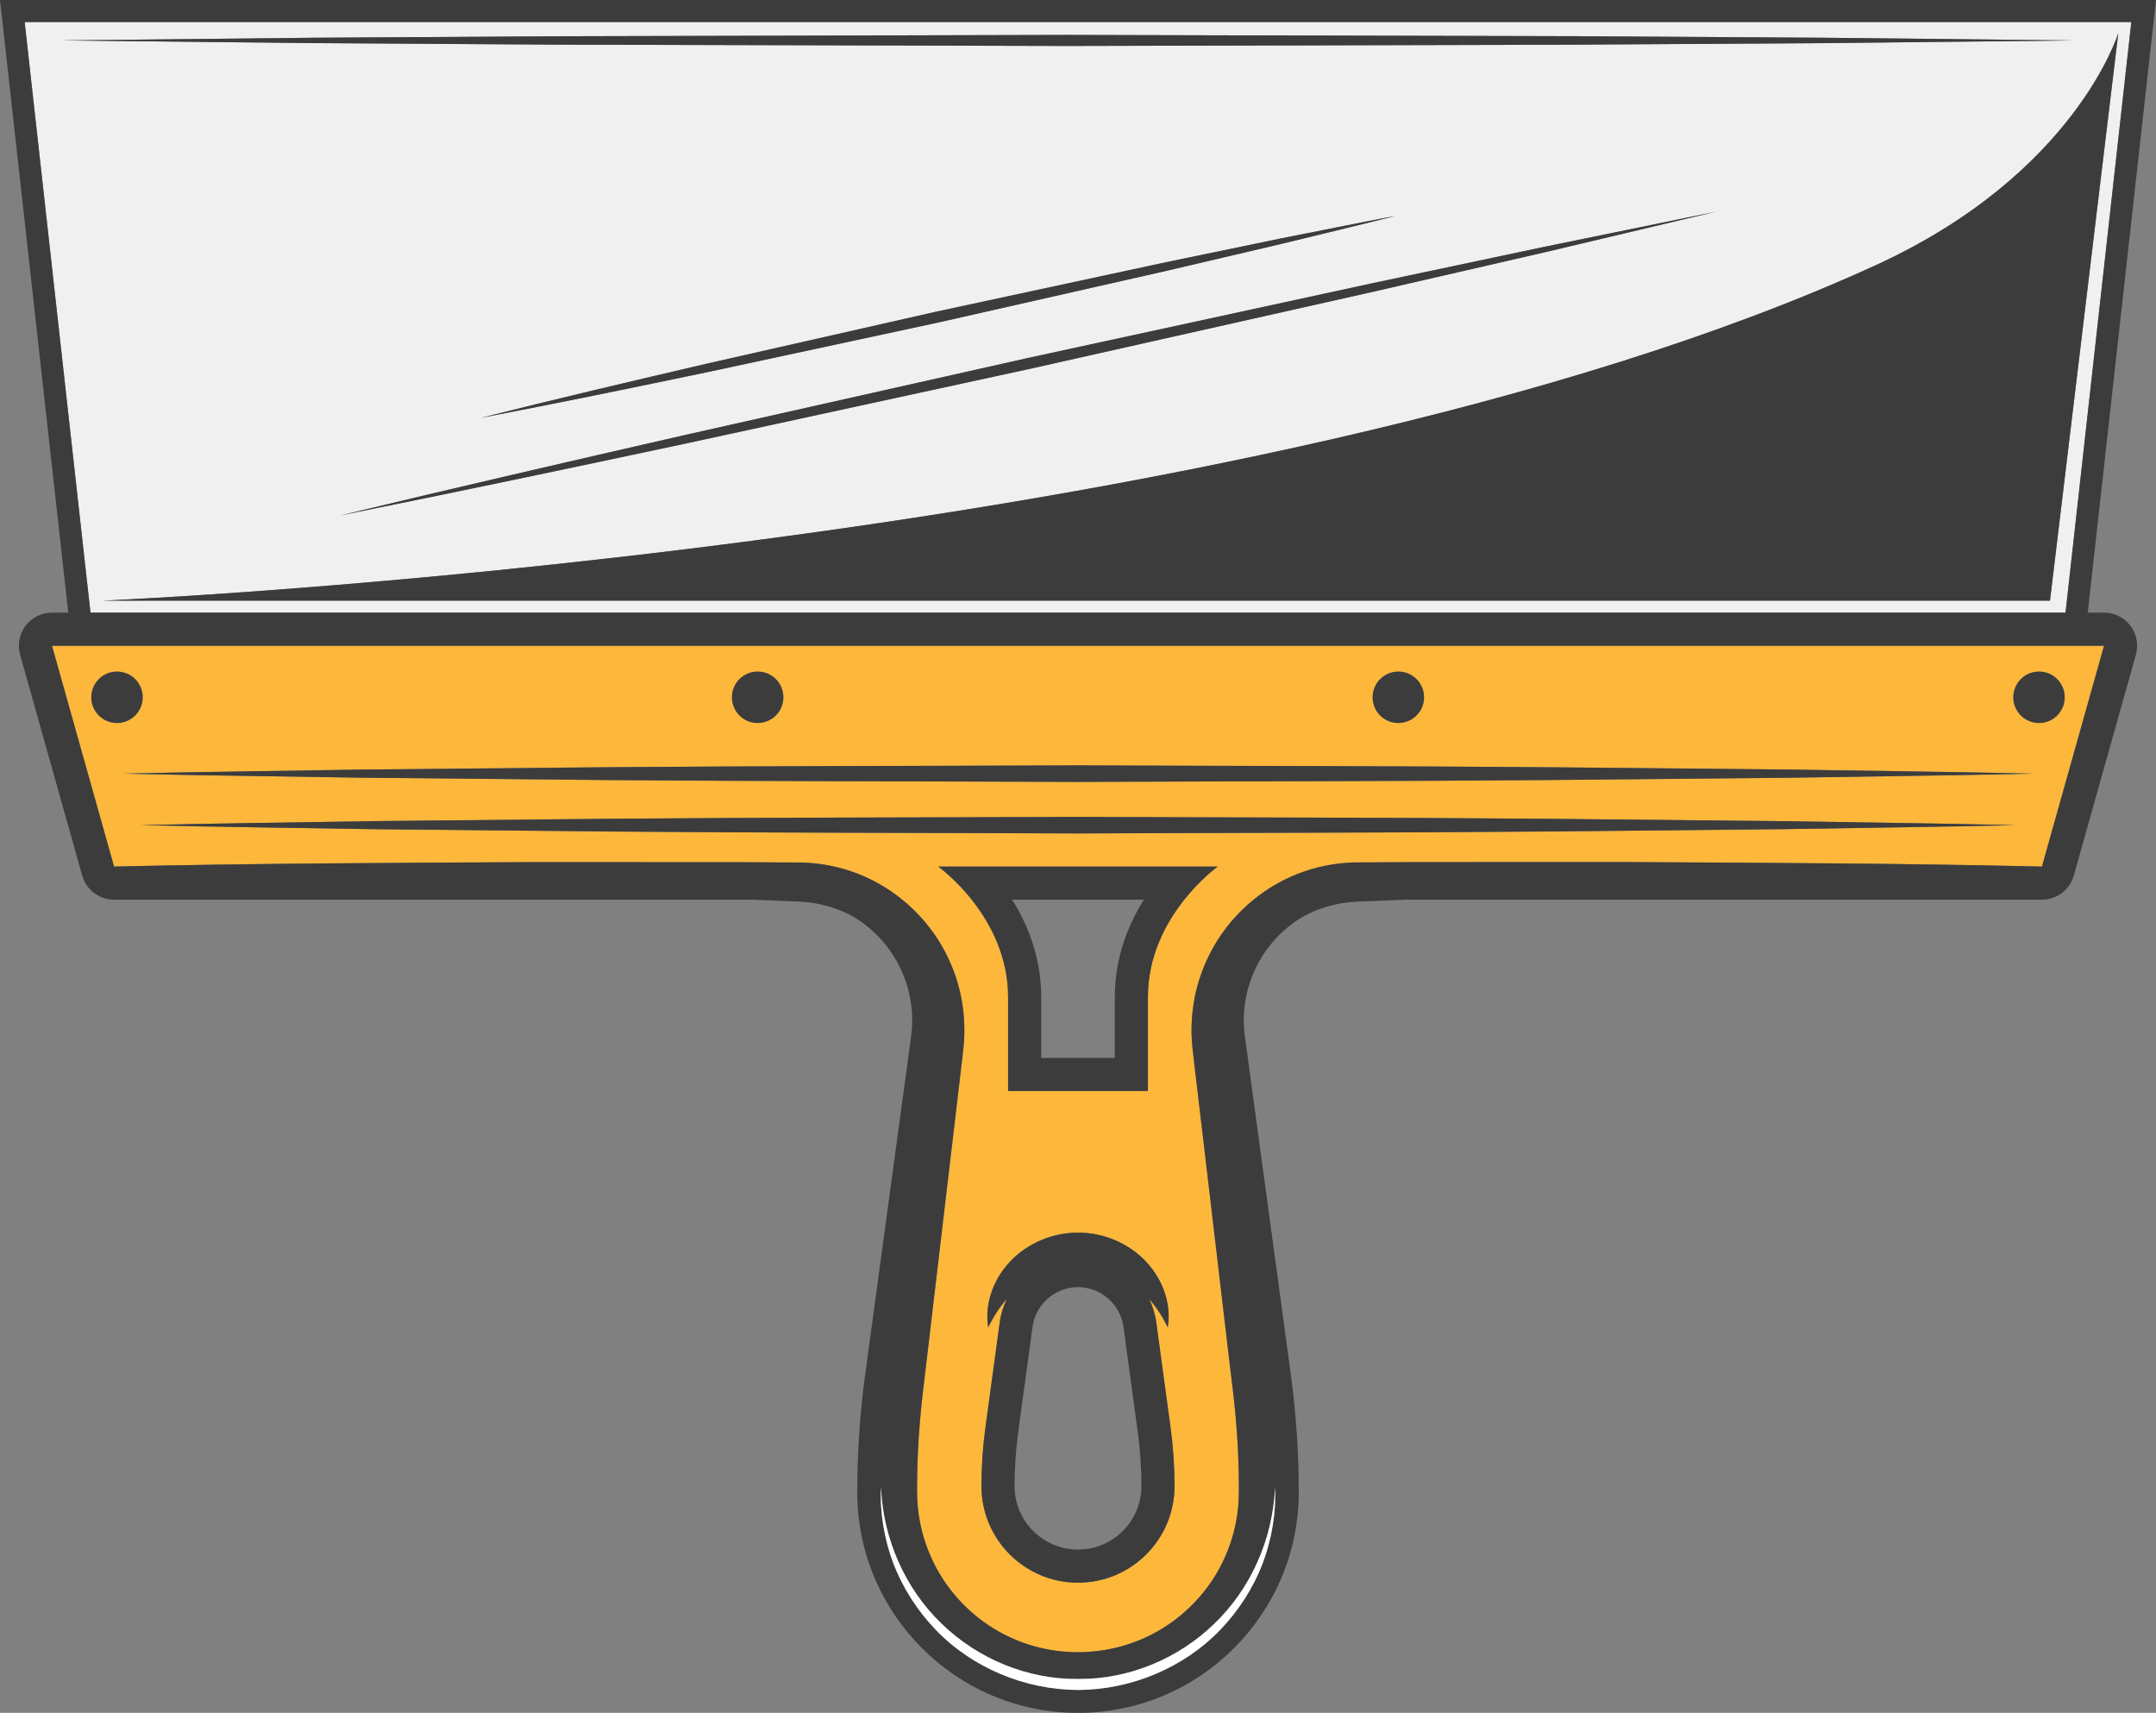 <?xml version="1.0" encoding="UTF-8"?><svg xmlns="http://www.w3.org/2000/svg" xmlns:xlink="http://www.w3.org/1999/xlink" height="476.6" preserveAspectRatio="xMidYMid meet" version="1.0" viewBox="200.0 261.7 600.0 476.6" width="600.0" zoomAndPan="magnify"><rect x="200.0" y="261.7" width="600.0" height="476.6" fill="#808080" stroke="none"/><g><g id="change1_1"><path d="M 500 267.836 L 206.863 267.836 L 225.18 432.168 L 774.82 432.168 L 793.133 267.836 Z M 286.91 272.207 L 356.926 271.777 L 496.961 271.418 L 636.992 271.773 L 707.008 272.199 L 777.023 272.953 L 707.008 273.703 L 636.992 274.133 L 496.961 274.488 L 356.926 274.129 L 286.91 273.699 L 216.895 272.953 Z M 390.234 382.828 L 485.879 361.348 L 581.672 340.559 L 629.621 330.41 L 677.645 320.578 L 629.945 331.883 L 582.184 342.867 L 486.539 364.344 L 390.746 385.129 C 358.785 391.93 326.816 398.688 294.773 405.109 C 326.547 397.445 358.387 390.113 390.234 382.828 Z M 333.785 377.98 C 354.867 372.676 376.023 367.699 397.188 362.777 L 460.762 348.375 L 524.488 334.664 L 556.402 328.059 C 567.07 325.965 577.711 323.77 588.395 321.766 C 577.863 324.449 567.285 326.938 556.734 329.531 L 524.996 336.973 L 461.426 351.367 L 397.691 365.074 C 376.422 369.516 355.145 373.914 333.785 377.98 Z M 228.414 428.84 C 228.414 428.84 548.121 415.273 722.184 335.41 C 777.641 309.969 789.508 270.906 789.508 270.906 L 770.496 428.84 L 228.414 428.84" fill="#f0f0f0"/></g><g id="change2_1"><path d="M 500 441.383 L 214.469 441.383 L 231.738 502.816 C 270.566 501.926 309.359 501.789 348.156 501.582 L 406.332 501.609 L 420.879 501.684 C 426.09 501.578 431.816 502.367 436.988 504.188 C 447.48 507.754 456.531 515.266 462.113 524.914 C 464.883 529.746 466.852 535.078 467.75 540.613 C 468.199 543.383 468.41 546.188 468.383 548.992 C 468.344 551.832 467.969 554.621 467.711 556.898 L 464.301 585.797 L 457.48 643.59 C 456.27 653.137 455.406 662.34 455.254 671.781 C 455.16 676.695 455.145 680.703 455.953 684.805 C 456.676 688.895 458.027 692.859 459.855 696.582 C 463.523 704.031 469.355 710.406 476.406 714.758 C 483.461 719.137 491.695 721.441 500 721.422 C 508.297 721.426 516.535 719.133 523.586 714.75 C 530.641 710.398 536.473 704.023 540.141 696.578 C 541.965 692.855 543.312 688.895 544.035 684.805 C 544.848 680.699 544.828 676.695 544.734 671.781 C 544.578 662.34 543.738 653.137 542.496 643.59 L 535.684 585.797 L 532.27 556.898 C 532.012 554.625 531.629 551.836 531.59 548.992 C 531.562 546.188 531.77 543.379 532.227 540.613 C 533.133 535.07 535.098 529.738 537.863 524.902 C 543.449 515.25 552.508 507.734 563.008 504.164 C 568.18 502.348 573.91 501.562 579.121 501.66 L 593.66 501.586 L 651.844 501.566 C 690.637 501.773 729.434 501.914 768.258 502.816 L 785.535 441.383 Z M 589.145 448.57 C 593.094 448.57 596.297 451.77 596.297 455.723 C 596.297 459.672 593.094 462.871 589.145 462.871 C 585.199 462.871 582 459.672 582 455.723 C 582 451.77 585.199 448.57 589.145 448.57 Z M 410.852 448.57 C 414.805 448.57 418.004 451.77 418.004 455.723 C 418.004 459.672 414.805 462.871 410.852 462.871 C 406.902 462.871 403.699 459.672 403.699 455.723 C 403.699 451.77 406.902 448.57 410.852 448.57 Z M 225.41 455.723 C 225.41 451.77 228.609 448.57 232.559 448.57 C 236.512 448.57 239.711 451.77 239.711 455.723 C 239.711 459.672 236.512 462.871 232.559 462.871 C 228.609 462.871 225.41 459.672 225.41 455.723 Z M 500 702.082 C 485.16 702.082 473.133 690.055 473.133 675.215 L 473.133 675.211 C 473.133 669.773 473.496 664.348 474.23 658.953 L 478.215 629.656 C 478.527 627.328 479.219 625.145 480.184 623.125 C 478.223 625.371 476.477 627.988 475.027 631.043 C 473.93 624.781 476.32 617.781 481.07 612.766 C 485.793 607.699 492.871 604.648 500 604.68 C 507.129 604.633 514.211 607.688 518.934 612.758 C 523.688 617.773 526.082 624.777 524.969 631.043 C 523.523 628.004 521.781 625.395 519.828 623.156 C 520.789 625.164 521.473 627.344 521.785 629.656 L 525.77 658.953 C 526.5 664.344 526.867 669.773 526.867 675.215 C 526.867 690.055 514.84 702.082 500 702.082 Z M 519.453 539.164 C 519.453 561.688 519.453 565.273 519.453 565.273 L 480.547 565.273 C 480.547 565.273 480.547 561.688 480.547 539.164 C 480.547 516.641 461.09 502.816 461.09 502.816 L 538.906 502.816 C 538.906 502.816 519.453 516.641 519.453 539.164 Z M 695.645 492.422 L 630.434 493.062 C 586.953 493.441 543.48 493.406 500 493.602 C 456.523 493.418 413.047 493.438 369.566 493.07 L 304.355 492.426 C 282.613 492.043 260.879 491.82 239.137 491.297 C 260.879 490.773 282.613 490.551 304.355 490.168 L 369.566 489.523 C 413.047 489.156 456.523 489.176 500 488.996 C 543.48 489.191 586.953 489.152 630.434 489.531 L 695.645 490.176 C 717.383 490.555 739.125 490.777 760.859 491.297 C 739.125 491.816 717.383 492.039 695.645 492.422 Z M 699.324 478.086 L 632.887 478.727 C 588.59 479.105 544.297 479.07 500 479.266 C 455.703 479.086 411.41 479.102 367.113 478.734 L 300.672 478.094 C 278.523 477.711 256.379 477.484 234.23 476.965 C 256.379 476.438 278.523 476.219 300.672 475.832 L 367.113 475.191 C 411.41 474.824 455.703 474.844 500 474.66 C 544.297 474.855 588.59 474.816 632.887 475.199 L 699.324 475.844 C 721.473 476.223 743.617 476.445 765.77 476.965 C 743.617 477.484 721.473 477.707 699.324 478.086 Z M 767.438 462.871 C 763.492 462.871 760.293 459.672 760.293 455.723 C 760.293 451.77 763.492 448.57 767.438 448.57 C 771.391 448.57 774.59 451.77 774.59 455.723 C 774.59 459.672 771.391 462.871 767.438 462.871" fill="#fdb73b"/></g><g id="change3_1"><path d="M 521.785 629.656 C 521.473 627.344 520.789 625.164 519.828 623.156 C 521.781 625.395 523.523 628.004 524.969 631.043 C 526.082 624.777 523.688 617.773 518.934 612.758 C 514.211 607.688 507.129 604.633 500 604.68 C 492.871 604.648 485.793 607.699 481.07 612.766 C 476.32 617.781 473.93 624.781 475.027 631.043 C 476.477 627.988 478.223 625.371 480.184 623.125 C 479.219 625.145 478.527 627.328 478.215 629.656 L 474.23 658.953 C 473.496 664.348 473.133 669.773 473.133 675.211 L 473.133 675.215 C 473.133 690.055 485.16 702.082 500 702.082 C 514.84 702.082 526.867 690.055 526.867 675.215 C 526.867 669.773 526.5 664.344 525.77 658.953 Z M 500 692.867 C 490.266 692.867 482.344 684.945 482.344 675.215 C 482.344 670.211 482.688 665.156 483.359 660.195 L 487.344 630.895 C 488.199 624.594 493.641 619.844 500 619.844 C 506.355 619.844 511.801 624.594 512.652 630.895 L 516.637 660.195 C 517.312 665.156 517.652 670.211 517.652 675.215 C 517.652 684.949 509.734 692.867 500 692.867" fill="#3c3c3c"/></g><g id="change3_2"><path d="M 500 261.688 L 200 261.688 L 218.996 432.168 L 214.469 432.168 C 211.578 432.168 208.863 433.52 207.121 435.816 C 205.379 438.117 204.812 441.098 205.594 443.879 L 222.871 505.312 C 223.988 509.285 227.613 512.031 231.738 512.031 L 409.23 512.031 L 420.754 512.496 C 425.242 512.562 429.23 513.285 433.188 514.781 C 434.145 515.141 435.086 515.547 436.004 515.984 C 436.105 516.039 436.203 516.09 436.305 516.145 C 436.719 516.352 437.117 516.586 437.527 516.809 C 440.512 518.598 443.234 520.844 445.57 523.52 C 451.949 530.82 454.859 540.52 453.555 550.121 L 440.785 644.039 C 439.312 654.883 438.566 665.934 438.566 676.879 C 438.566 710.75 466.121 738.309 500 738.309 C 533.875 738.309 561.434 710.75 561.434 676.879 C 561.434 665.934 560.688 654.883 559.215 644.039 L 546.445 550.121 C 545.141 540.52 548.051 530.82 554.426 523.52 C 556.711 520.906 559.367 518.711 562.27 516.945 C 563.73 516.129 565.238 515.391 566.816 514.805 C 570.773 513.305 574.758 512.586 579.242 512.516 L 591.355 512.031 L 768.258 512.031 C 772.387 512.031 776.012 509.285 777.129 505.312 L 794.406 443.879 C 795.188 441.098 794.617 438.117 792.883 435.816 C 791.141 433.52 788.418 432.168 785.535 432.168 L 781.004 432.168 L 800 261.688 Z M 537.934 713.504 C 548.09 703.762 554.23 689.93 554.828 675.57 C 555.164 682.758 553.902 690.031 551.348 696.844 C 548.711 703.621 544.688 709.891 539.605 715.176 C 529.422 725.785 514.754 731.875 500 731.934 C 485.246 731.867 470.57 725.789 460.398 715.176 C 455.316 709.887 451.293 703.621 448.656 696.84 C 446.102 690.031 444.836 682.758 445.172 675.57 C 445.766 689.93 451.906 703.762 462.062 713.512 C 472.145 723.305 485.996 729.031 500 728.867 C 514.004 729.023 527.855 723.305 537.934 713.504 Z M 651.844 501.566 L 593.66 501.586 L 579.121 501.66 C 573.91 501.562 568.18 502.348 563.008 504.164 C 552.508 507.734 543.449 515.25 537.863 524.902 C 535.098 529.738 533.133 535.07 532.227 540.613 C 531.77 543.379 531.562 546.188 531.59 548.992 C 531.629 551.836 532.012 554.625 532.27 556.898 L 535.684 585.797 L 542.496 643.59 C 543.738 653.137 544.578 662.34 544.734 671.781 C 544.828 676.695 544.848 680.699 544.035 684.805 C 543.312 688.895 541.965 692.855 540.141 696.578 C 536.473 704.023 530.641 710.398 523.586 714.75 C 516.535 719.133 508.297 721.426 500 721.422 C 491.695 721.441 483.461 719.137 476.406 714.758 C 469.355 710.406 463.523 704.031 459.855 696.582 C 458.027 692.859 456.676 688.895 455.953 684.805 C 455.145 680.703 455.16 676.695 455.254 671.781 C 455.406 662.34 456.27 653.137 457.48 643.59 L 464.301 585.797 L 467.711 556.898 C 467.969 554.621 468.344 551.832 468.383 548.992 C 468.41 546.188 468.199 543.383 467.75 540.613 C 466.852 535.078 464.883 529.746 462.113 524.914 C 456.531 515.266 447.48 507.754 436.988 504.188 C 431.816 502.367 426.09 501.578 420.879 501.684 L 406.332 501.609 L 348.156 501.582 C 309.359 501.789 270.566 501.926 231.738 502.816 L 214.469 441.383 L 785.535 441.383 L 768.258 502.816 C 729.434 501.914 690.637 501.773 651.844 501.566 Z M 500 432.168 L 225.18 432.168 L 206.863 267.836 L 793.133 267.836 L 774.82 432.168 L 500 432.168" fill="#3c3c3c"/></g><g id="change4_1"><path d="M 462.062 713.512 C 451.906 703.762 445.766 689.93 445.172 675.57 C 444.836 682.758 446.102 690.031 448.656 696.84 C 451.293 703.621 455.316 709.887 460.398 715.176 C 470.57 725.789 485.246 731.867 500 731.934 C 514.754 731.875 529.422 725.785 539.605 715.176 C 544.688 709.891 548.711 703.621 551.348 696.844 C 553.902 690.031 555.164 682.758 554.828 675.57 C 554.23 689.93 548.09 703.762 537.934 713.504 C 527.855 723.305 514.004 729.023 500 728.867 C 485.996 729.031 472.145 723.305 462.062 713.512" fill="#fff"/></g><g id="change3_3"><path d="M 239.711 455.723 C 239.711 451.77 236.512 448.57 232.559 448.57 C 228.609 448.57 225.41 451.77 225.41 455.723 C 225.41 459.672 228.609 462.871 232.559 462.871 C 236.512 462.871 239.711 459.672 239.711 455.723" fill="#3c3c3c"/></g><g id="change3_4"><path d="M 410.852 462.871 C 414.805 462.871 418.004 459.672 418.004 455.723 C 418.004 451.77 414.805 448.57 410.852 448.57 C 406.902 448.57 403.699 451.77 403.699 455.723 C 403.699 459.672 406.902 462.871 410.852 462.871" fill="#3c3c3c"/></g><g id="change3_5"><path d="M 589.145 462.871 C 593.094 462.871 596.297 459.672 596.297 455.723 C 596.297 451.77 593.094 448.57 589.145 448.57 C 585.199 448.57 582 451.77 582 455.723 C 582 459.672 585.199 462.871 589.145 462.871" fill="#3c3c3c"/></g><g id="change3_6"><path d="M 767.438 448.57 C 763.492 448.57 760.293 451.77 760.293 455.723 C 760.293 459.672 763.492 462.871 767.438 462.871 C 771.391 462.871 774.59 459.672 774.59 455.723 C 774.59 451.77 771.391 448.57 767.438 448.57" fill="#3c3c3c"/></g><g id="change3_7"><path d="M 630.434 489.531 C 586.953 489.152 543.48 489.191 500 488.996 C 456.523 489.176 413.047 489.156 369.566 489.523 L 304.355 490.168 C 282.613 490.551 260.879 490.773 239.137 491.297 C 260.879 491.82 282.613 492.043 304.355 492.426 L 369.566 493.07 C 413.047 493.438 456.523 493.418 500 493.602 C 543.48 493.406 586.953 493.441 630.434 493.062 L 695.645 492.422 C 717.383 492.039 739.125 491.816 760.859 491.297 C 739.125 490.777 717.383 490.555 695.645 490.176 L 630.434 489.531" fill="#3c3c3c"/></g><g id="change3_8"><path d="M 632.887 475.199 C 588.59 474.816 544.297 474.855 500 474.66 C 455.703 474.844 411.41 474.824 367.113 475.191 L 300.672 475.832 C 278.523 476.219 256.379 476.438 234.23 476.965 C 256.379 477.484 278.523 477.711 300.672 478.094 L 367.113 478.734 C 411.41 479.102 455.703 479.086 500 479.266 C 544.297 479.07 588.59 479.105 632.887 478.727 L 699.324 478.086 C 721.473 477.707 743.617 477.484 765.77 476.965 C 743.617 476.445 721.473 476.223 699.324 475.844 L 632.887 475.199" fill="#3c3c3c"/></g><g id="change3_9"><path d="M 461.09 502.816 C 461.09 502.816 480.547 516.641 480.547 539.164 C 480.547 561.688 480.547 565.273 480.547 565.273 L 519.453 565.273 C 519.453 565.273 519.453 561.688 519.453 539.164 C 519.453 516.641 538.906 502.816 538.906 502.816 Z M 510.238 556.059 L 489.762 556.059 L 489.762 539.164 C 489.762 528.258 486.102 519.105 481.672 512.031 L 518.324 512.031 C 513.902 519.105 510.238 528.258 510.238 539.164 L 510.238 556.059" fill="#3c3c3c"/></g><g id="change3_10"><path d="M 722.184 335.41 C 548.121 415.273 228.414 428.84 228.414 428.84 L 770.496 428.84 L 789.508 270.906 C 789.508 270.906 777.641 309.969 722.184 335.41" fill="#3c3c3c"/></g><g id="change3_11"><path d="M 356.926 274.129 L 496.961 274.488 L 636.992 274.133 L 707.008 273.703 L 777.023 272.953 L 707.008 272.199 L 636.992 271.773 L 496.961 271.418 L 356.926 271.777 L 286.91 272.207 L 216.895 272.953 L 286.91 273.699 L 356.926 274.129" fill="#3c3c3c"/></g><g id="change3_12"><path d="M 390.746 385.129 L 486.539 364.344 L 582.184 342.867 L 629.945 331.883 L 677.645 320.578 L 629.621 330.41 L 581.672 340.559 L 485.879 361.348 L 390.234 382.828 C 358.387 390.113 326.547 397.445 294.773 405.109 C 326.816 398.688 358.785 391.93 390.746 385.129" fill="#3c3c3c"/></g><g id="change3_13"><path d="M 461.426 351.367 L 524.996 336.973 L 556.734 329.531 C 567.285 326.938 577.863 324.449 588.395 321.766 C 577.711 323.77 567.07 325.965 556.402 328.059 L 524.488 334.664 L 460.762 348.375 L 397.188 362.777 C 376.023 367.699 354.867 372.676 333.785 377.98 C 355.145 373.914 376.422 369.516 397.691 365.074 L 461.426 351.367" fill="#3c3c3c"/></g></g></svg>